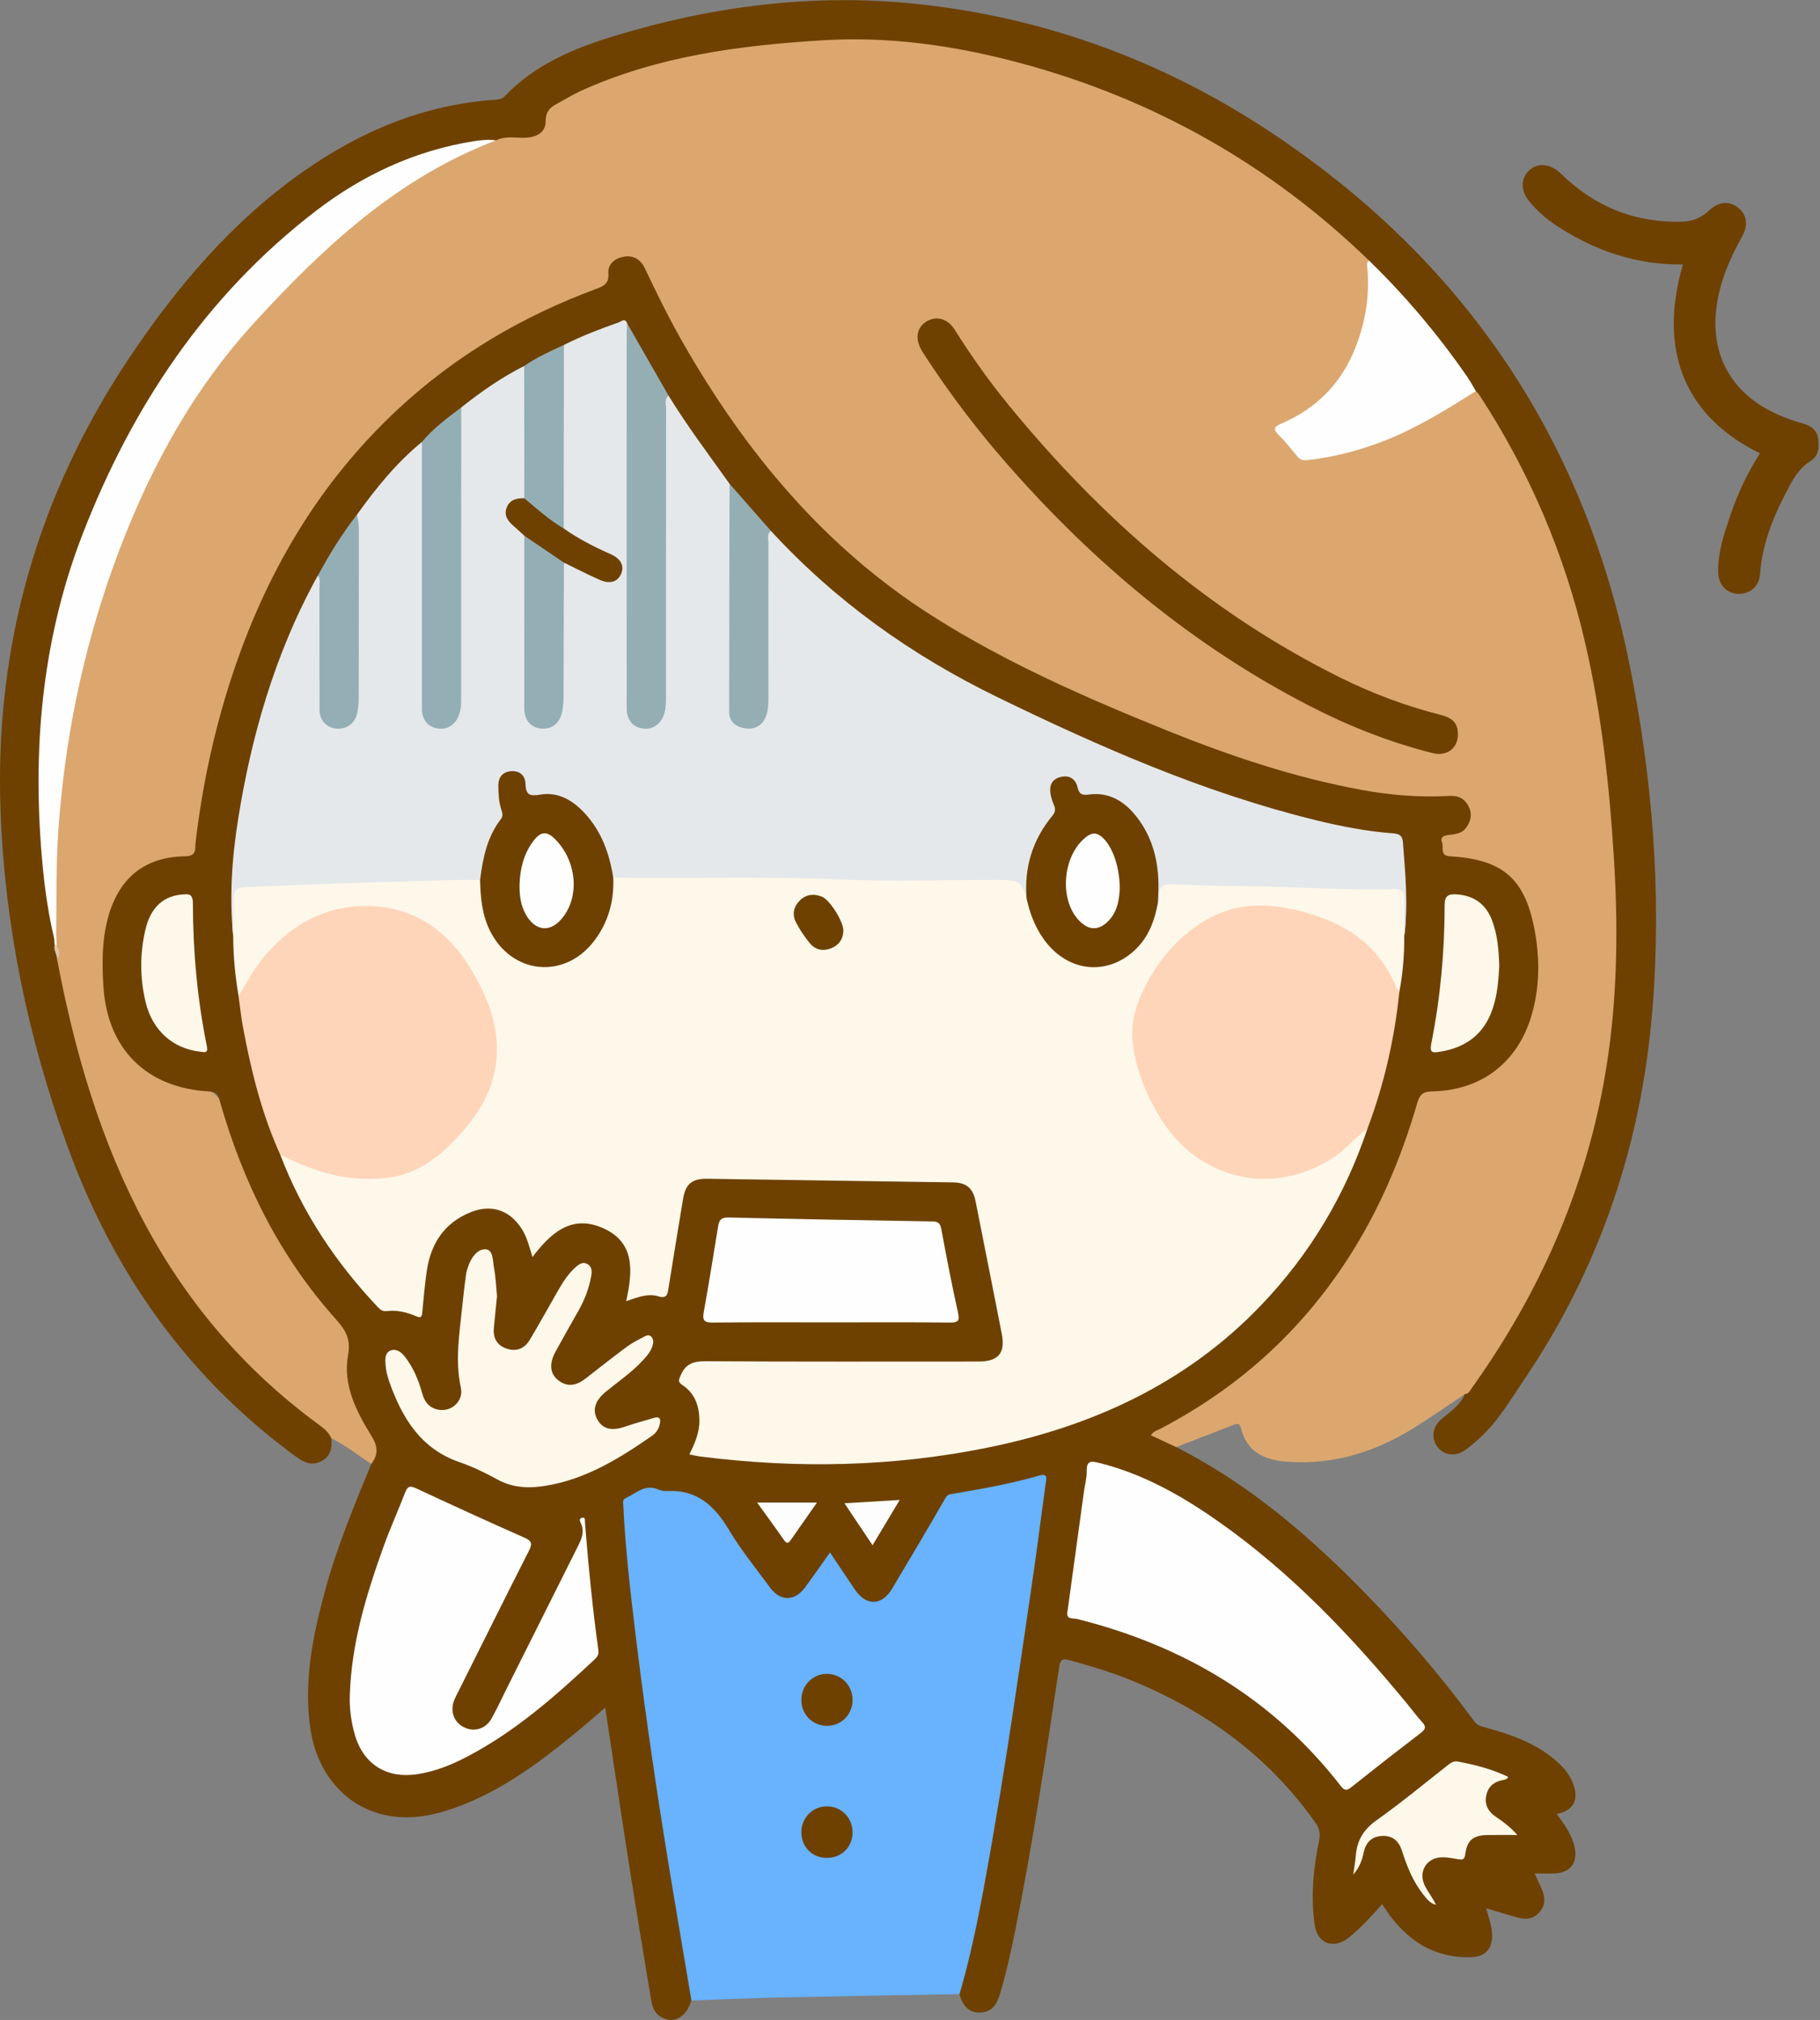 <?xml version="1.0" encoding="UTF-8"?>
<!DOCTYPE svg PUBLIC "-//W3C//DTD SVG 1.1//EN" "http://www.w3.org/Graphics/SVG/1.1/DTD/svg11.dtd">
<svg version="1.1" xmlns="http://www.w3.org/2000/svg" xmlns:xlink="http://www.w3.org/1999/xlink" x="0" y="0" width="782" height="868" viewBox="0, 0, 782, 868">
  <rect x="0" y="0" width="782" height="868" fill="#808080" stroke="none"/>
  <defs>
    <clipPath id="Clip_1">
      <path d="M0.06,0.065 L781.41,0.065 L781.41,868 L0.06,868 z"/>
    </clipPath>
  </defs>
  <g id="Layer_1">
    <g clip-path="url(#Clip_1)">
      <path d="M159.532,629.082 C153.832,625.355 148.518,621.027 142.346,618.033 C135.904,613.483 129.693,608.613 123.695,603.517 C103.425,586.289 85.768,566.751 71.508,544.185 C56.111,519.818 44.769,493.658 36.332,466.181 C31.594,450.747 27.673,435.099 24.582,419.249 C24.138,416.97 23.51,414.71 23.603,412.351 C24.237,410.135 23.862,407.967 23.259,405.81 C23.022,404.276 23.047,402.732 23.026,401.188 C23.076,392.189 22.911,383.188 23.061,374.192 C23.605,341.393 28.531,309.197 36.721,277.48 C43.618,250.768 53.182,225.034 65.738,200.456 C77.691,177.06 92.158,155.428 109.935,135.934 C123.442,121.123 137.763,107.237 153.144,94.457 C171.201,79.455 190.958,67.192 213.083,58.996 C216.534,57.256 220.258,57.892 223.891,57.777 C230.183,57.578 231.722,56.499 233.108,50.331 C234.114,45.854 237.571,43.89 241.03,41.906 C251.932,35.652 263.618,31.261 275.691,27.94 C297.903,21.83 320.553,18.57 343.521,16.585 C394.671,12.163 442.731,23.473 489.23,43.583 C521.438,57.511 550.536,76.378 576.837,99.537 C581.03,103.228 585.582,106.686 588.738,111.466 C590.203,121.333 588.81,130.999 586.512,140.571 C581.97,159.493 571.156,173.554 553.555,182.042 C549.851,183.828 550.133,184.943 552.2,188.155 C556.847,195.377 562.598,196.786 570.827,195.153 C592.329,190.889 611.22,181.103 629.363,169.419 C631.02,168.352 632.549,166.896 634.807,167.568 C637.844,169.366 639.167,172.534 640.901,175.331 C667.473,218.207 682.877,264.937 689.687,314.79 C694.588,350.676 696.924,386.686 695.505,422.835 C694.503,448.35 689.813,473.398 682.641,497.971 C672.454,532.871 656.375,564.835 635.361,594.396 C633.877,596.484 632.758,599.214 629.442,599.049 C622.572,603.634 615.777,608.338 608.815,612.78 C591.87,623.59 573.521,629.603 553.204,628.153 C543.621,627.469 535.667,624.146 533.151,613.579 C532.74,611.853 531.937,611.521 530.303,612.164 C522.006,615.428 513.677,618.614 505.359,621.828 C501.098,622.803 498.025,620.128 495.183,617.883 C492.67,615.898 495.29,614.373 496.905,613.46 C502.852,610.097 508.795,606.743 514.582,603.103 C545.623,583.579 569.39,557.331 586.806,525.189 C595.653,508.86 602.592,491.737 607.643,473.883 C608.91,469.404 611.337,467.965 615.831,467.672 C631.546,466.648 644.441,460.422 652.562,446.231 C655.75,440.66 657.783,434.642 658.357,428.282 C659.407,416.655 659.946,405.014 656.789,393.549 C652.619,378.402 641.565,369.742 625.862,369.39 C620.265,369.265 619.083,368.291 618.361,363.53 C617.886,360.397 618.933,358.556 622.09,357.536 C629.001,355.305 630.944,353.022 630.107,348.825 C629.309,344.816 626.64,343.181 619.735,343.443 C593.826,344.426 569.12,338.26 544.709,330.725 C503.181,317.906 463.702,300.135 425.046,280.432 C393.518,264.362 365.898,243.111 342.111,217.024 C317.378,189.901 297.041,159.705 281.117,126.583 C279.313,122.83 277.532,119.057 275.428,115.458 C273.76,112.604 271.284,111.089 267.91,111.804 C264.738,112.476 262.941,114.733 262.818,117.822 C262.639,122.289 260.025,124.038 256.236,125.446 C226.901,136.349 200.028,151.603 176.646,172.468 C153.962,192.71 135.354,216.226 121.117,243.264 C102.314,278.974 91.636,317.089 85.898,356.793 C85.779,357.619 85.729,358.45 85.668,359.281 C84.97,368.772 84.77,368.803 75.546,369.463 C63.125,370.351 54.257,377.208 50.115,388.376 C43.161,407.128 43.092,426.209 51.663,444.753 C57.455,457.285 67.711,464.934 80.991,466.181 C91.869,467.203 95.914,472.136 98.789,481.976 C107.096,510.403 120.826,536.234 139.475,559.338 C142.611,563.222 145.834,567.051 149.275,570.677 C151.105,572.606 152.038,574.6 151.446,577.42 C149.273,587.771 151.02,597.613 155.756,606.99 C157.784,611.006 159.826,615.01 162,618.952 C164.287,623.099 163.382,626.286 159.532,629.082" fill="#DBA76F"/>
      <path d="M159.532,629.082 C162.594,625.069 162.4,621.544 159.594,617.017 C153.054,606.463 147.242,595.045 149.552,582.286 C150.814,575.314 148.417,571.474 144.312,566.889 C119.967,539.698 104.275,507.829 94.391,472.928 C93.67,470.38 92.838,469.149 89.816,468.989 C63.021,467.568 46.101,450.812 44.439,423.935 C43.822,413.973 43.75,403.98 46.445,394.17 C51.07,377.331 62.206,368.139 79.581,367.971 C84.715,367.921 83.732,364.546 84.024,362.069 C86.849,338.048 91.857,314.512 99.343,291.515 C113.875,246.866 136.818,207.439 171.544,175.322 C196.211,152.508 224.601,135.85 256.003,124.209 C259.409,122.947 261.722,121.922 261.393,117.492 C261.099,113.522 264.054,111.084 267.825,110.351 C272.127,109.515 275.278,111.452 277.128,115.382 C282.162,126.078 287.393,136.672 293.251,146.947 C320.286,194.365 354.439,235.444 400.947,264.911 C432.669,285.01 467.037,300.043 501.8,314.061 C528.832,324.962 556.406,334.174 585.166,339.458 C597.661,341.754 610.235,342.726 622.928,342.007 C626.628,341.797 629.433,343.26 631.067,346.609 C632.703,349.961 631.958,353.106 629.755,355.927 C627.938,358.254 625.11,358.462 622.514,358.797 C620.352,359.076 618.683,359.646 619.607,362.052 C620.406,364.134 618.504,367.699 623.034,367.966 C645.835,369.312 655.418,377.579 659.504,400.349 C661.693,412.547 661.542,424.939 657.876,436.944 C651.834,456.73 636.341,468.519 615.674,468.958 C611.691,469.043 610.099,470 608.933,474.035 C597.598,513.234 578.966,548.33 549.593,577.163 C534.517,591.962 517.432,604.045 498.746,613.879 C497.301,614.64 495.58,615.004 494.522,616.77 C498.163,618.469 501.762,620.149 505.36,621.828 C536.635,637.698 562.824,660.165 587.065,685.096 C603.792,702.299 619.339,720.536 633.592,739.849 C634.732,741.394 636.083,741.715 637.715,742.165 C649.799,745.5 661.575,749.484 670.761,758.666 C673.286,761.19 675.163,764.093 676.257,767.461 C678.331,773.845 675.791,778.067 668.878,779.505 C672.156,783.979 675.436,788.323 676.586,793.862 C677.926,800.309 674.823,804.684 668.246,805.022 C665.481,805.164 662.701,805.045 659.38,805.045 C660.634,807.781 661.623,809.833 662.523,811.923 C664.009,815.376 664.047,818.711 661.441,821.715 C658.953,824.581 655.751,824.993 652.325,824.06 C647.875,822.849 643.471,821.468 638.56,820.016 C639.64,823.973 641.002,827.492 641.117,831.255 C641.309,837.549 638.145,840.896 631.935,841.044 C617.245,841.396 606.05,834.922 597.432,823.418 C596.237,821.824 595.168,820.136 593.86,818.229 C589.319,823.398 584.796,828.405 579.518,832.632 C573.07,837.796 566.031,835.292 564.876,827.122 C563.157,814.969 564.307,802.854 566.786,790.914 C567.44,787.762 566.804,785.521 565.093,783.096 C545.007,754.637 518.053,735.088 486.061,722.053 C477.43,718.537 468.521,715.884 459.546,713.414 C456.731,712.639 455.597,712.934 455.093,716.293 C449.448,753.945 443.872,791.613 436.336,828.952 C434.462,838.237 432.447,847.484 429.741,856.578 C428.4,861.083 426.313,864.702 421.109,864.811 C415.888,864.921 413.478,861.48 412.266,856.897 C411.021,855.376 411.554,853.745 412.008,852.142 C420.389,822.565 424.67,792.176 429.662,761.942 C434.71,731.37 439.116,700.694 443.358,669.998 C444.749,659.932 446.06,649.855 447.626,639.816 C448.19,636.197 447.16,635.425 443.649,636.35 C433.497,639.027 423.237,641.267 412.823,642.69 C409.576,643.134 407.553,644.751 405.907,647.652 C399.246,659.39 392.221,670.919 385.171,682.427 C379.64,691.457 371.877,691.692 365.738,683.142 C363.6,680.165 361.667,677.045 359.612,674.01 C356.598,669.559 356.575,669.54 353.351,674.113 C351.526,676.7 349.676,679.27 347.81,681.827 C341.8,690.064 334.826,690.121 328.903,681.925 C321.193,671.257 313.308,660.711 305.897,649.834 C303.348,646.093 300.232,643.953 295.726,643.555 C291.079,643.144 286.481,642.283 281.919,641.311 C278.982,640.685 276.421,641.211 273.782,642.654 C270.824,644.271 269.475,646.268 269.621,649.803 C270.416,669.126 272.799,688.293 275.202,707.448 C281.299,756.055 289.001,804.424 297.216,852.713 C297.613,855.05 297.717,857.338 297.081,859.633 C294.751,867.109 289.258,869.96 283.828,866.61 C280.934,864.824 280.194,861.956 279.702,858.984 C276.555,839.95 273.36,820.923 270.377,801.863 C266.857,779.365 263.535,756.836 260.048,733.8 C255.285,737.852 250.83,741.777 246.232,745.527 C230.056,758.719 213.284,770.985 193.166,777.619 C183.725,780.733 174.044,782.119 164.172,779.645 C147.559,775.482 135.961,761.299 133.308,742.461 C130.428,722.01 134.517,702.367 139.858,682.865 C144.915,664.397 152.234,646.739 159.532,629.082" fill="#6E4100"/>
      <path d="M297.081,859.633 C293.164,836.191 289.101,812.772 285.368,789.301 C280.638,759.559 276.369,729.747 272.776,699.844 C270.671,682.328 268.668,664.796 267.832,647.156 C267.769,645.823 267.288,644.503 268.912,643.738 C273.272,641.686 277.059,637.643 282.665,639.994 C283.865,640.497 285.281,640.795 286.571,640.722 C299.423,639.994 307.003,647.019 313.199,657.393 C318.388,666.081 324.852,674.015 330.866,682.199 C335.327,688.268 341.526,688.167 346.003,682.034 C349.522,677.214 352.932,672.314 356.64,667.099 C360.406,672.736 363.845,677.994 367.398,683.174 C372.206,690.186 378.894,690.058 383.24,682.789 C391.005,669.804 398.709,656.781 406.258,643.67 C407.138,642.141 408.149,642.12 409.408,641.908 C421.869,639.812 434.311,637.604 446.466,634.08 C450.545,632.897 449.529,635.656 449.271,637.59 C447.247,652.762 445.266,667.942 443.046,683.086 C437.474,721.106 431.972,759.138 425.28,796.984 C421.719,817.123 418.053,837.242 412.266,856.898 C385.985,857.381 359.704,857.801 333.426,858.375 C321.307,858.64 309.196,859.204 297.081,859.633" fill="#68B2FE"/>
      <path d="M588.25,111.975 C545.628,70.738 495.666,42.487 438.387,27.102 C410.561,19.628 382.34,15.536 353.497,17.311 C317.84,19.504 282.624,24.075 249.624,39.034 C245.999,40.678 242.608,42.832 239.085,44.706 C236.093,46.297 234.374,48.296 234.447,52.132 C234.529,56.419 231.148,58.828 226.35,59.159 C221.94,59.462 217.382,58.176 213.136,60.327 C181.324,64.307 153.388,77.172 128.821,97.499 C108.68,114.163 91.491,133.563 76.675,155.079 C59.984,179.317 45.649,204.805 35.626,232.575 C27.327,255.572 22.31,279.313 19.738,303.583 C18.529,314.993 17.621,326.433 17.69,337.929 C17.796,355.604 19.478,373.144 22.161,390.592 C22.794,394.706 23.199,398.835 23.67,402.962 C23.932,403.983 23.815,405.027 23.857,406.062 C24.016,408.066 25.492,409.93 24.501,412.057 C32.014,451.717 43.119,490.181 62.307,525.969 C80.501,559.901 104.916,588.463 135.886,611.386 C138.399,613.246 141.058,614.977 142.346,618.033 C142.808,622.115 142.071,625.751 138.127,627.872 C133.999,630.094 130.562,628.412 127.114,625.894 C80.338,591.738 48.579,546.448 28.935,492.445 C12,445.888 2.018,397.817 0.231,348.215 C-2.329,277.141 16.372,212.113 56.038,153.046 C76.43,122.68 99.834,95.184 129.94,73.968 C154.717,56.506 181.816,45.036 212.407,42.901 C214.008,42.789 215.605,42.697 216.949,41.286 C229.781,27.813 246.333,20.854 263.606,15.569 C305.91,2.624 349.325,-2.908 393.287,1.632 C448.227,7.306 499.156,25.875 545.287,56.349 C627.831,110.877 679.83,186.775 699.776,283.665 C709.938,333.029 714.089,383.217 710.012,433.661 C705.358,491.249 687.565,544.501 655.067,592.566 C649.106,601.382 643.76,610.666 635.779,617.934 C633.691,619.835 631.562,621.736 629.236,623.32 C625.018,626.191 620.065,625.274 617.352,621.365 C614.845,617.753 615.643,612.908 619.349,609.798 C623.145,606.613 627.386,603.862 629.442,599.049 C631.071,598.997 631.583,597.584 632.319,596.556 C659.497,558.565 678.635,516.988 687.952,471.094 C694.789,437.415 695.577,403.402 693.475,369.206 C691.564,338.117 688.219,307.224 681.232,276.843 C672.383,238.367 657.13,202.548 635.466,169.5 C635.115,168.964 634.587,168.543 634.142,168.068 C632.801,167.313 631.884,166.158 631.036,164.904 C619.084,147.249 605.319,131.08 590.639,115.663 C589.613,114.585 588.447,113.593 588.25,111.975" fill="#6E4100"/>
      <path d="M756.22,194.787 C725.961,180.075 711.666,152.931 723.097,113.651 C703.034,113.902 684.997,107.703 668.473,96.752 C664.148,93.885 660.303,90.443 657.007,86.431 C653.1,81.676 653.38,76.131 657.607,72.741 C661.541,69.586 666.726,70.732 670.861,74.783 C685.333,88.964 702.777,95.889 723.098,95.239 C727.58,95.095 731.404,93.331 734.706,90.179 C738.52,86.539 743.15,86.323 746.879,89.26 C750.5,92.112 751.272,96.68 748.652,101.374 C743.183,111.173 738.803,121.369 737.446,132.603 C734.76,154.836 746.07,172.001 768.536,180.018 C770.571,180.744 772.626,181.428 774.706,182.009 C777.983,182.925 780.616,184.695 781.149,188.174 C781.739,192.024 781.614,195.878 777.66,198.324 C773.85,200.681 771.374,204.303 769.311,208.09 C762.684,220.255 757.183,232.824 756.204,246.933 C755.852,251.996 751.726,255.427 746.743,255.202 C742.031,254.989 738.493,251.405 738.289,246.452 C737.926,237.613 740.799,229.398 743.557,221.223 C746.694,211.925 750.902,203.081 756.22,194.787" fill="#6E4100"/>
    </g>
    <path d="M23.289,403.262 C20.146,390.299 18.618,377.074 17.627,363.831 C14.185,317.806 18.786,272.595 35.53,229.437 C56.765,174.704 88.457,127.013 135.533,90.778 C155.715,75.243 178.312,64.68 203.703,60.658 C206.857,60.159 209.972,59.872 213.136,60.327 C171.091,76.274 139.297,105.898 109.629,138.237 C81.502,168.895 62.458,204.936 48.527,243.821 C35.443,280.342 27.804,318.017 25.066,356.74 C24.019,371.553 24.353,386.35 24.139,401.156 C23.674,401.784 24.105,402.775 23.289,403.262" fill="#FEFEFE"/>
    <path d="M626.399,316.022 C626.199,321.73 621.541,325.106 615.581,323.617 C597.093,318.996 579.489,311.994 562.581,303.288 C512.306,277.399 469.814,241.758 432.703,199.387 C420.504,185.459 409.272,170.809 399.077,155.359 C397.976,153.692 396.844,152.038 395.86,150.303 C393.057,145.358 394.002,140.54 398.182,138.075 C402.385,135.597 407.217,136.937 410.158,141.61 C417.265,152.899 424.966,163.776 433.405,174.088 C473.201,222.718 519.603,263.358 576.312,291.38 C589.912,298.101 604.077,303.41 618.811,307.139 C624.498,308.579 626.573,311.074 626.399,316.022" fill="#6E4100"/>
    <path d="M588.25,111.975 C604.017,127.306 618.111,144.05 630.59,162.152 C631.893,164.043 632.963,166.093 634.141,168.069 C621.479,176.012 608.826,183.944 594.803,189.418 C584.057,193.613 573.033,196.466 561.561,197.725 C559.591,197.941 558.469,197.402 557.314,196.003 C554.775,192.926 552.303,189.758 549.465,186.972 C546.787,184.344 547.491,183.344 550.613,181.999 C564.977,175.813 575.528,165.617 581.649,151.152 C586.51,139.666 588.619,127.66 587.505,115.16 C587.407,114.058 587.034,112.807 588.25,111.975" fill="#FEFEFE"/>
    <path d="M24.501,412.057 C24.446,410.013 22.913,408.225 23.463,406.075 C23.777,405.652 24.079,405.638 24.367,406.1 C25.263,408.067 26.151,410.034 24.501,412.057" fill="#DEC3A6"/>
    <path d="M24.367,406.1 L23.913,406.16 L23.463,406.074 C23.405,405.137 23.347,404.2 23.289,403.262 C23.573,402.56 23.856,401.858 24.139,401.156 C24.215,402.804 24.291,404.452 24.367,406.1" fill="#FEFEFE"/>
    <path d="M587.523,485.08 C577.909,513.756 562.71,539.096 541.798,560.93 C509.663,594.481 469.496,612.844 424.665,621.997 C383.682,630.364 342.395,631.152 300.952,625.891 C299.481,625.704 298.033,625.34 296.209,624.989 C298.576,620.174 300.604,615.522 300.516,610.25 C300.412,604.068 298.552,598.711 293.24,595.205 C291.064,593.768 291.665,592.908 292.501,590.943 C294.649,585.893 298.131,584.905 303.359,584.938 C342.351,585.183 381.346,585.073 420.339,585.069 C429.045,585.069 432.062,581.482 430.392,572.95 C426.689,554.029 422.934,535.118 419.175,516.207 C418.056,510.579 415.273,508.187 409.533,508.096 C382.893,507.673 356.251,507.303 329.61,506.912 C321.119,506.788 312.627,506.696 304.136,506.524 C297.496,506.39 294.594,508.61 293.514,515.074 C291.374,527.871 289.298,540.679 287.241,553.489 C286.823,556.096 286.641,558.189 282.793,557.033 C278.335,555.695 273.95,557.467 269.059,559.125 C271.849,546.247 273.094,533.523 258.445,527.465 C245.159,521.971 236.41,530.131 228.785,540.171 C227.405,535.686 226.441,531.648 224.187,528.092 C219.049,519.986 211.086,517.307 202.164,520.931 C190.904,525.504 185.137,534.341 183.401,546.016 C182.52,551.935 182.003,557.912 181.45,563.875 C181.269,565.835 180.908,566.529 178.777,565.6 C174.776,563.855 170.554,562.867 166.135,563.394 C164.633,563.573 163.584,562.992 162.619,561.975 C144.337,542.702 129.846,521 120.369,496.082 C122.943,495.246 124.803,497.02 126.878,497.914 C139.115,503.19 151.698,506.358 165.183,504.813 C174.445,503.752 182.534,500.197 189.24,493.765 C193.558,489.623 197.962,485.543 201.539,480.672 C212.028,466.39 215.199,450.969 209.112,434 C203.821,419.247 196.237,406.194 182.405,397.76 C159.735,383.936 133.247,391.112 116.068,410.083 C112.045,414.527 108.617,419.467 105.869,424.849 C105.159,426.239 104.668,428.088 102.499,428.029 C101.075,419.535 100.216,410.989 100.207,402.369 C99.467,396.397 100.099,390.399 99.849,384.42 C99.753,382.138 101.018,381.128 102.921,380.499 C104.516,379.971 106.158,379.568 107.822,379.625 C117.998,379.971 128.118,378.778 138.258,378.355 C155.555,377.633 172.884,378.057 190.16,376.688 C195.12,376.295 200.144,376.058 205.095,377.038 C207.894,378.157 207.517,380.701 207.654,382.961 C208.085,390.044 209.496,396.939 213.824,402.655 C228.035,421.422 248.279,416.446 258.032,397.392 C260.514,392.544 262.174,387.258 262.062,381.6 C262.02,379.493 261.924,377.157 264.483,376.082 C266.923,375.321 269.433,375.497 271.919,375.495 C296.862,375.479 321.834,374.736 346.74,375.689 C373.676,376.719 400.591,376.091 427.511,376.5 C430.014,376.538 432.474,377.025 434.953,377.186 C439.573,377.484 441.998,379.658 441.916,384.371 C444.087,392.97 447.027,401.055 453.829,407.407 C463.489,416.429 476.737,416.614 486.496,407.61 C492.733,401.856 494.917,394.297 496.653,386.444 C497.522,379.053 498.048,378.416 505.69,378.53 C528.134,378.863 550.578,379.203 573.002,380.358 C580.981,380.769 588.979,380.374 596.967,380.519 C603.395,380.636 603.867,381.053 603.743,387.246 C603.643,392.214 604.299,397.206 603.35,402.151 C603.442,410.203 602.781,418.19 601.276,426.104 C599.494,426.386 598.987,424.964 598.474,423.814 C590.353,405.598 575.345,396.47 556.674,392.447 C522.626,385.111 490.6,409.085 487.918,443.941 C487.51,449.242 488.884,454.512 490.536,459.604 C494.923,473.127 501.354,485.37 512.681,494.469 C533.144,510.908 561.056,507.724 579.718,490.405 C582.004,488.283 583.456,484.682 587.523,485.08" fill="#FEF8EA"/>
    <path d="M603.35,402.151 C603.323,397.005 603.136,391.853 603.325,386.714 C603.445,383.418 602.625,381.929 598.946,382.038 C577.388,382.671 555.864,380.915 534.302,380.837 C524.409,380.801 514.45,380.408 504.531,379.995 C500.001,379.807 497.493,380.704 498.273,385.819 C498.379,386.514 497.769,387.319 497.49,388.074 C495.167,385.896 496.093,383.115 496.184,380.545 C496.537,370.553 494.008,361.346 488.315,353.18 C483.359,346.071 476.709,341.689 467.581,342.698 C464.533,343.035 462.976,341.709 461.795,339.141 C460.618,336.579 458.793,334.333 455.603,335.618 C452.544,336.849 452.218,339.85 453.219,342.436 C455.179,347.502 453.347,351.158 450.355,355.213 C445.202,362.196 442.707,370.281 442.597,379.059 C442.568,381.449 443.377,384.124 441.098,386.075 C438.981,378.871 437.944,378.139 428.701,378.12 C405.559,378.071 382.382,378.888 359.282,377.884 C327.341,376.495 295.419,377.667 263.495,377.121 C261.48,375.488 261.542,372.979 260.906,370.794 C258.549,362.69 255.349,355.048 248.998,349.184 C243.892,344.47 238.051,341.558 230.841,342.87 C227.36,343.504 225.362,342.321 224.923,338.723 C224.822,337.899 224.566,337.09 224.183,336.345 C223.229,334.488 222.01,332.818 219.652,333.067 C217.082,333.339 215.99,335.186 215.781,337.563 C215.503,340.731 215.559,343.893 216.502,346.976 C217.109,348.961 217.288,350.939 216.046,352.744 C211.597,359.204 209.381,366.472 208.122,374.117 C207.884,375.563 207.602,377.102 206.283,378.102 C189.343,377.986 172.424,378.98 155.495,379.342 C139.611,379.682 123.71,380.544 107.813,381.111 C100.788,381.362 100.396,381.808 100.367,388.905 C100.349,393.393 100.263,397.881 100.207,402.369 C98.484,385.4 99.671,368.55 102.352,351.773 C108.047,316.125 117.989,281.837 135.141,249.872 C135.611,248.995 136.123,248.141 136.616,247.276 C139.671,248.618 138.811,251.449 138.83,253.726 C138.953,269.012 138.884,284.299 138.894,299.586 C138.895,301.413 138.865,303.241 139.039,305.065 C139.366,308.483 141.167,310.684 144.584,311.108 C147.994,311.531 150.281,309.74 151.577,306.667 C152.699,304.006 152.788,301.169 152.788,298.337 C152.796,274.742 152.835,251.147 152.774,227.553 C152.769,225.417 152.452,223.246 153.36,221.192 C161.542,209.766 170.324,198.877 181.272,189.92 C183.527,192.259 182.897,195.231 182.901,197.985 C182.952,231.621 182.93,265.256 182.937,298.892 C182.937,301.055 182.889,303.219 183.15,305.377 C183.541,308.619 185.397,310.583 188.539,311.039 C191.727,311.502 194.018,309.897 195.333,307.056 C196.92,303.624 196.742,299.909 196.743,296.248 C196.754,258.949 196.749,221.651 196.747,184.352 C196.747,181.188 196.572,178.002 198.181,175.09 C206.669,168.355 215.507,162.151 225.22,157.274 C226.489,158.329 226.812,159.815 226.812,161.313 C226.809,178.398 227.448,195.488 226.493,212.557 C226.05,214.42 224.459,214.909 222.955,215.641 C218.095,218.007 217.687,220.787 221.412,224.857 C223.269,226.886 225.996,228.236 226.564,231.311 C227.255,247.116 226.718,262.921 226.869,278.723 C226.949,287.042 226.74,295.363 226.958,303.679 C227.078,308.275 229.157,310.78 232.695,311.16 C236.325,311.55 239.14,309.132 240.224,304.667 C240.819,302.217 240.788,299.715 240.789,297.219 C240.797,281.579 240.783,265.939 240.802,250.298 C240.804,247.976 240.636,245.633 241.303,243.364 C242.703,240.34 244.87,241.559 246.699,242.631 C249.876,244.493 253.247,245.895 256.61,247.331 C261.179,249.282 264.292,248.876 265.31,246.001 C266.742,241.958 263.787,240.331 260.894,238.822 C256.468,236.515 251.881,234.515 247.569,232.001 C244.863,230.424 241.945,228.94 241.109,225.446 C240.284,216.175 240.813,206.896 240.747,197.626 C240.648,183.711 240.717,169.795 240.724,155.88 C240.725,153.221 240.661,150.552 242.295,148.23 C249.896,144.373 257.851,141.361 265.866,138.52 C266.901,138.153 268.572,136.477 269.464,138.948 C270.654,142.804 270.962,146.747 270.959,150.778 C270.915,199.932 270.93,249.086 270.933,298.24 C270.933,300.406 270.906,302.571 271.06,304.735 C271.304,308.15 272.986,310.496 276.4,311.001 C280.054,311.542 282.396,309.566 283.652,306.229 C284.855,303.033 284.724,299.678 284.725,296.348 C284.734,257.358 284.727,218.368 284.734,179.378 C284.735,177.214 284.597,175.033 285.029,172.898 C285.289,171.618 285.518,170.195 287.268,170.021 C295.292,183.142 304.582,195.388 313.473,207.909 C314.878,210.678 314.908,213.659 314.906,216.671 C314.889,244.274 314.892,271.878 314.899,299.481 C314.9,301.475 314.849,303.471 315.109,305.459 C315.532,308.68 317.389,310.635 320.536,311.077 C323.722,311.525 326.004,309.925 327.34,307.108 C328.653,304.338 328.737,301.315 328.741,298.31 C328.772,277.358 328.693,256.406 328.821,235.454 C328.837,232.88 327.752,229.663 331.198,228.073 C358.916,258.24 391.573,281.547 428.381,299.478 C472.552,320.995 517.37,340.665 565.282,352.423 C576.281,355.122 587.389,357.286 598.695,358.114 C601.416,358.313 602.592,359.278 602.789,361.874 C603.803,375.289 605.154,388.698 603.35,402.151" fill="#E4E8EA"/>
    <path d="M587.523,485.08 C582.245,488.56 578.515,493.766 573.15,497.284 C546.384,514.834 514.122,506.756 497.996,479.499 C492.009,469.378 487.672,458.636 486.625,446.926 C485.953,439.418 488.018,432.058 491.303,425.291 C497.304,412.929 505.977,402.637 517.77,395.547 C530.947,387.625 545.221,387.87 559.645,391.754 C567.212,393.793 574.484,396.492 581.047,400.925 C589.535,406.659 595.769,414.174 599.664,423.652 C600.029,424.54 600.731,425.29 601.276,426.104 C599.195,446.347 594.72,466.031 587.523,485.08" fill="#FFD5BA"/>
    <path d="M102.499,428.029 C106.125,421.908 109.508,415.663 114.223,410.216 C125.2,397.535 138.956,389.765 155.637,389.327 C176.541,388.778 192.05,399.121 202.584,416.815 C208.198,426.246 212.593,436.248 213.381,447.491 C214.384,461.788 209.182,473.947 200.205,484.516 C191.399,494.886 181.516,504.042 167.152,506.021 C152.398,508.054 138.57,504.732 125.274,498.535 C123.618,497.763 122.003,496.902 120.369,496.082 C112.437,478.586 107.894,460.095 104.391,441.312 C103.572,436.92 103.12,432.459 102.499,428.029" fill="#FFD5BA"/>
    <path d="M458.673,692.392 C461.024,675.262 463.371,658.133 465.73,641.005 C466.137,638.042 466.99,635.077 466.933,632.127 C466.84,627.416 469.002,627.81 472.451,628.675 C491.147,633.361 507.583,642.649 523.163,653.56 C554.503,675.507 580.568,702.972 604.769,732.342 C606.885,734.91 608.854,737.611 611.101,740.057 C612.943,742.064 612.441,743.154 610.431,744.691 C600.391,752.374 590.427,760.159 580.538,768.034 C578.445,769.7 577.504,769.283 575.951,767.285 C546.841,729.817 508.375,707.116 462.761,695.681 C461.149,695.277 457.814,696.128 458.673,692.392" fill="#FEFEFE"/>
    <path d="M150.305,728.442 C150.962,706.367 157.293,685.548 164.65,664.994 C167.503,657.022 171.005,649.285 174.065,641.385 C175.038,638.871 175.946,638.22 178.692,639.506 C194.184,646.758 209.753,653.851 225.391,660.785 C228.412,662.125 228.84,663.277 227.35,666.214 C217.119,686.375 207.063,706.625 196.953,726.847 C196.358,728.036 195.721,729.21 195.215,730.436 C193.234,735.232 194.993,740.123 199.424,742.264 C203.706,744.333 208.635,742.978 211.09,738.655 C213.547,734.328 215.614,729.778 217.844,725.322 C227.879,705.269 237.903,685.21 247.956,665.166 C249.695,661.698 251.478,658.298 249.462,654.305 C249.11,653.608 248.846,652.556 249.949,652.25 C251.665,651.773 251.259,653.234 251.326,654.08 C252.795,672.499 254.57,690.886 257.111,709.191 C257.351,710.925 256.635,712.002 255.479,713.084 C238.557,728.928 221.2,744.208 200.446,755.009 C193.787,758.474 186.874,761.228 179.36,762.386 C166.151,764.422 156.05,758.137 152.404,745.242 C150.857,739.771 150.105,734.165 150.305,728.442" fill="#FEFEFE"/>
    <path d="M213.553,556.964 C213.079,561.727 212.609,566.192 212.198,570.662 C211.796,575.022 213.56,578.156 217.771,579.55 C221.989,580.946 225.42,579.436 227.615,575.771 C231.794,568.791 235.705,561.651 239.763,554.598 C241.84,550.988 244.064,547.474 247.193,544.641 C248.733,543.246 250.416,541.991 252.517,543.248 C254.345,544.343 254.362,546.329 254.053,548.168 C253.16,553.462 251.261,558.406 248.629,563.079 C245.285,569.016 241.9,574.93 238.646,580.917 C235.879,586.007 236.303,590.336 239.848,593.11 C243.947,596.317 247.856,595.319 251.657,592.335 C257.544,587.713 263.443,583.101 269.449,578.635 C271.566,577.061 273.982,575.872 276.32,574.616 C277.448,574.01 278.804,573.19 279.928,574.484 C280.855,575.55 280.8,576.944 280.375,578.278 C279.542,580.89 277.797,582.883 275.971,584.833 C271.279,589.845 265.618,593.706 260.338,598.018 C255.614,601.878 254.37,605.955 256.728,610.102 C259.076,614.231 263.064,615.042 268.995,612.916 C272.738,611.574 276.625,610.642 280.417,609.431 C284.031,608.277 284.022,610.182 283.28,612.711 C282.744,614.532 281.584,615.993 280.064,617.048 C266.08,626.757 251.692,635.644 234.479,638.46 C227.295,639.636 220.356,639.415 213.672,635.725 C208.456,632.847 203,630.235 197.38,628.289 C180.774,622.538 172.847,609.387 167.362,594.044 C166.474,591.562 165.803,588.904 165.642,586.29 C165.507,584.1 165.327,581.149 167.995,580.274 C170.38,579.493 172.453,581.026 173.977,583.005 C177.581,587.687 179.849,593.01 181.38,598.659 C182.492,602.762 184.853,605.47 189.229,605.871 C194.532,606.357 199.19,601.738 198.02,596.352 C195.406,584.33 197.497,572.514 198.698,560.634 C199.132,556.337 199.647,552.047 200.222,547.767 C200.397,546.465 200.819,545.18 201.258,543.933 C202.555,540.249 205.233,536.585 208.75,536.849 C211.976,537.091 211.72,541.881 212.262,544.828 C213.012,548.9 213.168,553.082 213.553,556.964" fill="#FEF8EA"/>
    <path d="M357.19,568.237 C340.212,568.237 323.233,568.139 306.257,568.318 C302.697,568.355 301.723,567.493 302.366,563.92 C304.572,551.657 306.547,539.352 308.537,527.052 C308.957,524.449 309.734,523.091 312.901,523.166 C342.161,523.859 371.426,524.391 400.691,524.86 C403.255,524.901 404.007,525.825 404.456,528.233 C406.68,540.159 408.971,552.078 411.597,563.921 C412.387,567.486 411.835,568.359 408.124,568.319 C391.148,568.134 374.169,568.237 357.19,568.237" fill="#FEFEFE"/>
    <path d="M287.268,170.021 C285.321,171.571 286.194,173.739 286.191,175.613 C286.138,216.764 286.152,257.915 286.146,299.066 C286.146,301.39 286.183,303.693 285.588,306.005 C284.336,310.864 280.839,313.62 276.289,313.07 C271.911,312.542 269.269,309.369 269.262,304.37 C269.232,282.545 269.248,260.72 269.248,238.895 C269.248,207.574 269.244,176.252 269.258,144.931 C269.258,142.937 269.392,140.943 269.464,138.949 C275.398,149.306 281.333,159.664 287.268,170.021" fill="#94AEB4"/>
    <path d="M198.181,175.09 C198.175,216.41 198.17,257.731 198.157,299.051 C198.157,301.375 198.197,303.678 197.602,305.991 C196.35,310.859 192.868,313.613 188.315,313.071 C183.934,312.55 181.275,309.375 181.273,304.384 C181.254,266.229 181.269,228.075 181.273,189.92 C186.118,184.076 192.181,179.619 198.181,175.09" fill="#94AEB5"/>
    <path d="M581.466,805.551 C581.937,802.05 582.372,799.597 582.578,797.125 C583.122,790.608 586.083,785.984 591.596,782.087 C601.913,774.794 611.652,766.685 621.613,758.891 C623.063,757.756 624.359,756.571 626.48,756.975 C633.899,758.389 641.174,760.21 648.044,763.576 C647.286,764.926 646.192,764.796 645.248,764.999 C641.611,765.779 639.286,768.049 638.589,771.608 C637.847,775.394 639.355,778.413 642.58,780.604 C645.823,782.807 649.002,785.105 651.956,788.523 C647.753,788.523 643.55,788.475 639.349,788.534 C633.045,788.622 630.406,790.599 629.588,796.771 C629.239,799.407 628.153,799.185 626.395,798.913 C624.265,798.584 622.124,798.1 619.986,798.087 C612.781,798.044 608.976,804.568 612.513,810.918 C613.93,813.46 615.718,815.796 617.002,818.526 C614.268,817.855 612.799,815.725 611.266,813.746 C607.03,808.278 604.501,801.953 602.434,795.442 C601.046,791.069 598.325,788.642 593.663,788.938 C589.245,789.218 586.83,791.811 585.925,796.082 C585.275,799.156 584.329,802.154 581.466,805.551" fill="#FEF8EA"/>
    <path d="M331.198,228.073 C329.331,229.663 330.192,231.815 330.187,233.695 C330.121,255.676 330.123,277.658 330.173,299.639 C330.178,302.328 330.098,305.014 329.214,307.521 C327.748,311.678 324.482,313.598 320.232,312.989 C316.308,312.427 313.287,310.254 313.289,305.811 C313.306,273.177 313.402,240.543 313.474,207.909 C319.382,214.63 325.29,221.352 331.198,228.073" fill="#94AEB4"/>
    <path d="M644.182,415.18 C643.875,421.079 643.406,427.186 641.469,433.121 C637.822,444.295 629.945,450.213 618.585,451.962 C615.791,452.392 614.132,452.691 614.984,448.407 C618.884,428.78 620.724,408.893 620.715,388.88 C620.713,384.801 622.481,384.112 625.816,384.321 C633.457,384.799 638.571,388.635 641.196,395.768 C643.469,401.943 643.989,408.406 644.182,415.18" fill="#FEF8EA"/>
    <path d="M153.36,221.192 C154.022,223.445 154.19,225.741 154.187,228.089 C154.155,252.046 154.188,276.003 154.135,299.96 C154.129,302.262 153.886,304.615 153.362,306.854 C152.382,311.046 148.655,313.516 144.439,313.076 C140.193,312.633 137.306,309.538 137.291,305.021 C137.233,287.552 137.282,270.084 137.239,252.615 C137.234,250.833 137.767,248.943 136.616,247.277 C141.542,238.161 146.95,229.355 153.36,221.192" fill="#94AEB5"/>
    <path d="M79.354,384.321 C82.023,383.954 82.865,385.329 82.872,388.086 C82.928,408.727 84.747,429.216 88.866,449.453 C89.568,452.904 87.684,452.115 85.945,451.919 C74.25,450.599 65.416,442.717 62.541,430.536 C60.104,420.216 60.063,409.761 62.492,399.419 C64.783,389.667 70.593,384.576 79.354,384.321" fill="#FEF8EA"/>
    <path d="M242.295,148.23 C242.271,174.52 242.247,200.81 242.222,227.1 C235.032,224.795 229.375,220.487 225.291,214.127 C225.268,195.176 225.244,176.225 225.22,157.274 C230.559,153.593 236.421,150.9 242.295,148.23" fill="#94AEB5"/>
    <path d="M351.012,645.69 C346.835,651.661 343.439,656.515 340.043,661.37 C339.12,662.69 338.349,663.919 336.841,661.749 C333.1,656.366 329.21,651.086 325.327,645.69 C333.786,645.69 341.811,645.69 351.012,645.69" fill="#FDFDFD"/>
    <path d="M386.58,644.558 C382.495,651.37 378.858,657.435 374.915,664.012 C370.871,657.97 367.078,652.305 362.835,645.967 C370.858,645.491 378.211,645.055 386.58,644.558" fill="#FDFDFD"/>
    <path d="M366.318,730.747 C366.218,736.95 361.234,741.76 355.064,741.608 C348.874,741.455 344.187,736.493 344.323,730.235 C344.459,723.969 349.463,719.108 355.581,719.298 C361.782,719.49 366.421,724.437 366.318,730.747" fill="#6E4100"/>
    <path d="M355.302,798.366 C348.981,798.356 344.322,793.669 344.322,787.317 C344.322,781.102 349.19,776.193 355.342,776.206 C361.491,776.219 366.318,781.123 366.319,787.36 C366.321,793.676 361.617,798.375 355.302,798.366" fill="#6E4100"/>
    <path d="M206.283,378.102 C207.462,368.819 209.261,359.73 215.143,352.07 C216.265,350.61 215.882,349.376 215.407,347.922 C214.314,344.569 214.155,341.093 214.124,337.59 C214.092,333.982 215.947,331.808 219.3,331.408 C223.002,330.967 225.668,333.107 225.779,336.724 C225.929,341.585 227.496,342.236 232.201,341.451 C240.015,340.146 246.349,344.076 251.491,349.732 C258.544,357.49 261.892,366.939 263.495,377.121 C263.912,387.095 261.432,396.218 255.362,404.228 C242.494,421.206 219.496,418.75 210.287,399.468 C207.048,392.686 206.453,385.442 206.283,378.102" fill="#6E4100"/>
    <path d="M441.098,386.075 C440.007,372.69 443.684,360.769 452.258,350.441 C453.557,348.876 453.521,347.593 452.844,345.92 C452.225,344.389 451.653,342.796 451.379,341.177 C450.779,337.633 451.895,334.841 455.649,333.894 C459.333,332.965 462.1,334.632 462.933,338.133 C463.686,341.294 464.81,341.823 467.988,341.406 C476.554,340.283 483.154,344.364 488.238,350.827 C496.022,360.723 498.285,372.296 497.66,384.609 C497.601,385.764 497.546,386.919 497.49,388.074 C496.005,396.088 493.211,403.417 486.842,408.96 C474.583,419.63 458.115,417.268 448.342,403.418 C444.639,398.169 442.438,392.305 441.098,386.075" fill="#6E4100"/>
    <path d="M362.374,399.897 C362.269,403.604 360.451,406.172 357.039,407.514 C353.583,408.874 350.326,408.156 348.014,405.37 C345.705,402.586 343.625,399.518 341.983,396.299 C340.24,392.882 341.006,389.474 343.84,386.78 C346.545,384.208 349.802,383.999 353.107,385.291 C356.572,386.646 362.434,396.108 362.374,399.897" fill="#6E4100"/>
    <path d="M242.308,241.767 C242.257,261.092 242.222,280.417 242.133,299.742 C242.124,301.722 241.974,303.735 241.588,305.673 C240.569,310.78 237.223,313.463 232.616,313.084 C227.99,312.702 225.269,309.496 225.266,304.191 C225.251,279.532 225.276,254.873 225.287,230.214 C228.574,229.634 230.308,232.366 232.433,233.894 C235.837,236.342 240.361,237.484 242.308,241.767" fill="#94AEB5"/>
    <path d="M242.308,241.767 C236.634,237.916 230.961,234.065 225.287,230.214 C223.839,228.892 222.424,227.532 220.936,226.257 C218.449,224.126 216.378,221.763 217.674,218.221 C218.955,214.721 221.957,214.016 225.292,214.127 C230.752,218.691 236.042,223.479 242.223,227.101 C248.492,231.532 255.287,234.998 262.293,238.089 C266.749,240.055 268.367,243.152 266.867,246.585 C265.338,250.083 262.059,251.122 257.548,249.118 C252.396,246.83 247.382,244.231 242.308,241.767" fill="#6E4100"/>
    <path d="M223.229,380.242 C223.436,373.634 224.882,367.365 228.782,361.912 C232.321,356.964 235.125,356.873 239.193,361.301 C247.715,370.577 248.963,384.712 242.071,393.9 C236.805,400.919 230.063,400.472 225.835,392.79 C223.687,388.887 223.165,384.62 223.229,380.242" fill="#FEFEFE"/>
    <path d="M481.135,382.106 C480.838,386.093 480.364,391.256 476.635,395.338 C472.303,400.079 467.715,400.026 463.394,395.311 C454.816,385.95 456.765,366.971 466.991,359.426 C469.705,357.423 471.778,358.01 474.006,360.167 C478.131,364.159 481.148,372.693 481.135,382.106" fill="#FEFEFE"/>
  </g>
</svg>
